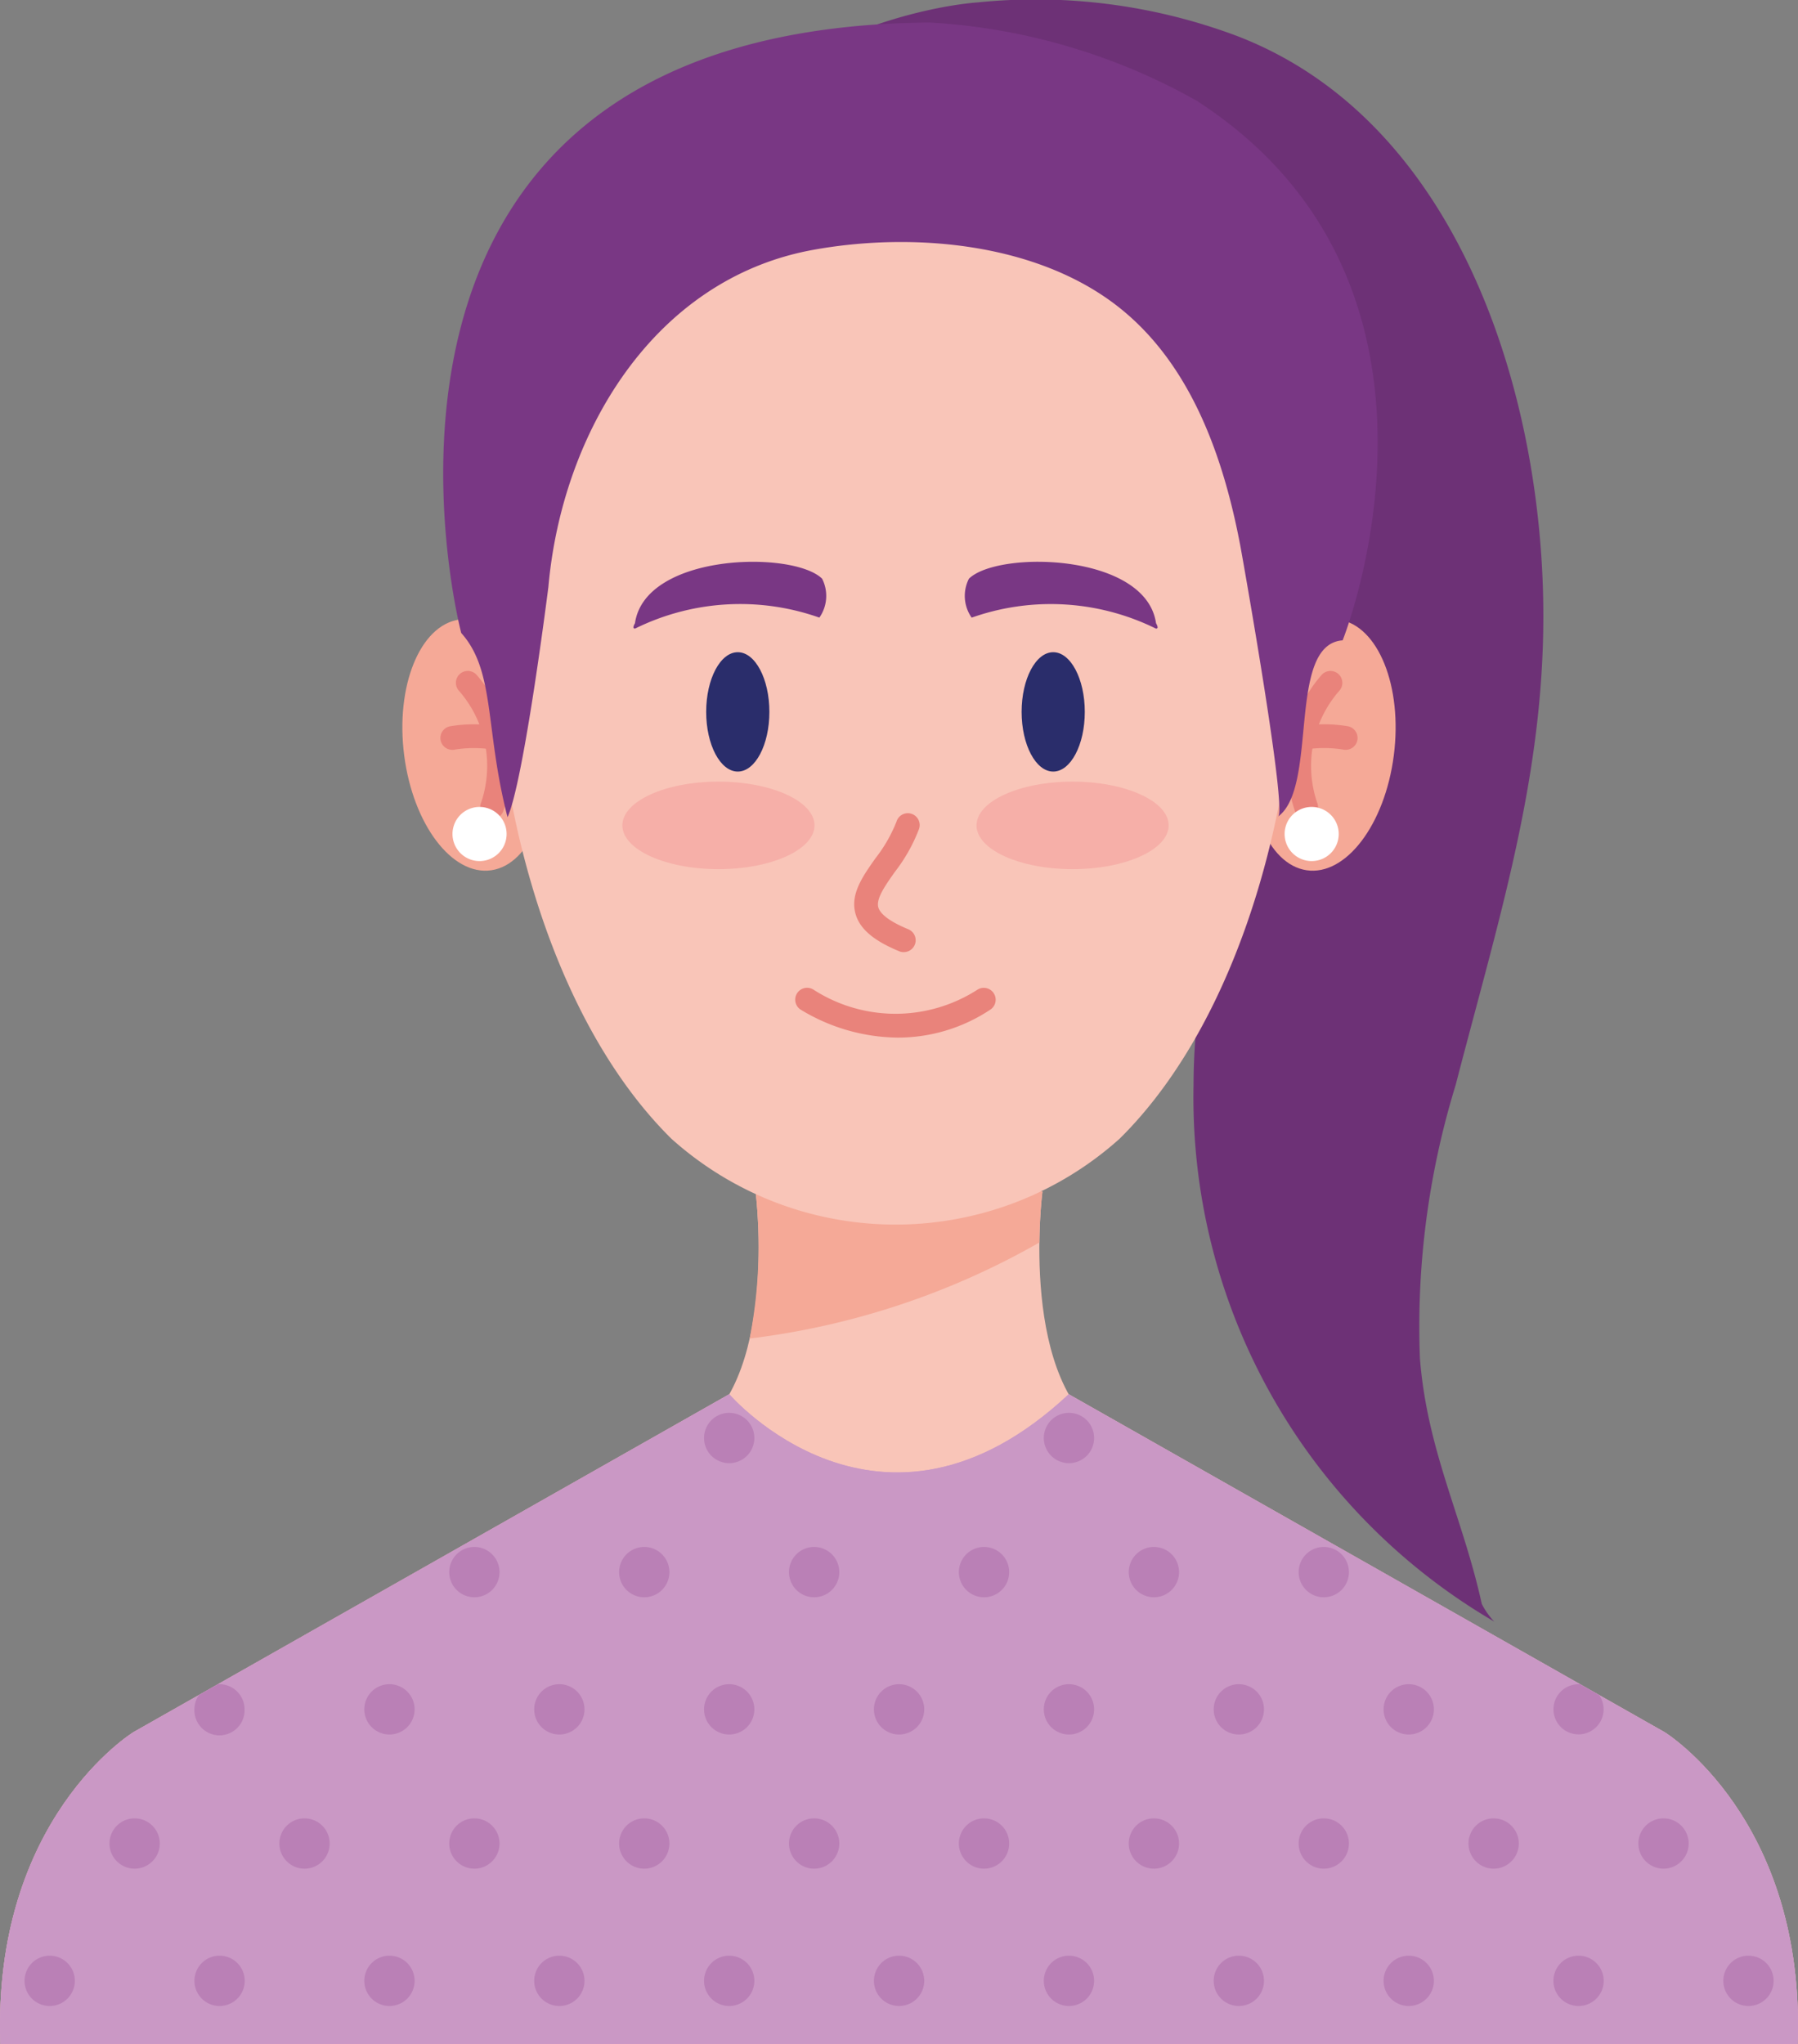 <svg xmlns="http://www.w3.org/2000/svg" xmlns:xlink="http://www.w3.org/1999/xlink" id="Objeto_inteligente_vectorial" data-name="Objeto inteligente vectorial" width="66" height="75" viewBox="0 0 66 75"><rect x="0" y="0" width="66" height="75" fill="#808080" stroke="none"/><defs><clipPath id="clip-path"><rect id="Rectangle_25" data-name="Rectangle 25" width="66" height="75" fill="none"></rect></clipPath></defs><g id="Group_50" data-name="Group 50"><g id="Group_49" data-name="Group 49" clip-path="url(#clip-path)"><path id="Path_99" data-name="Path 99" d="M35.888.088A21.058,21.058,0,0,1,45.354,1.3c6.922,2.624,10.129,10.165,11.021,17.047,1.033,7.969-1.016,14.028-2.942,21.467a30.126,30.126,0,0,0-1.311,10.033c.271,3.415,1.576,5.835,2.271,9.01a2.9,2.9,0,0,0,.454.644A22.263,22.263,0,0,1,43.812,39.812c.011-7.293,3.688-14.028,2.131-21.509-.79-3.8-2.724-8.372-6.77-9.485-3.129-.861-7.34.869-9.972-1.607C24.585,2.866,32.66.339,35.888.088Z" fill="#6d3176"></path><path id="Path_100" data-name="Path 100" d="M65.986,75c.305-8.264-4.886-11.442-4.886-11.442l-21.871-12.4H26.77L4.9,63.558S-.291,66.736.014,75Z" fill="#f9c5b8"></path><path id="Path_101" data-name="Path 101" d="M25.214,52.766H40.786c-3.45-1.868-2.52-9.049-2.52-9.049H27.734s.93,7.18-2.52,9.049" fill="#f9c5b8"></path><path id="Path_102" data-name="Path 102" d="M27.519,49.116a28.339,28.339,0,0,0,10.635-3.524,17.8,17.8,0,0,1,.112-1.874H27.734A17.841,17.841,0,0,1,27.519,49.116Z" fill="#f5a997"></path><path id="Path_103" data-name="Path 103" d="M51.163,27.72c-.328,2.54-1.761,4.426-3.2,4.213s-2.343-2.446-2.015-4.986,1.762-4.426,3.2-4.212S51.491,25.18,51.163,27.72Z" fill="#f5a997"></path><path id="Path_104" data-name="Path 104" d="M47.941,30.046a.435.435,0,0,1-.422-.331,5.064,5.064,0,0,1,.99-4.944.435.435,0,0,1,.659.57,4.183,4.183,0,0,0-.8,4.165.436.436,0,0,1-.318.528A.428.428,0,0,1,47.941,30.046Z" fill="#e9837b"></path><path id="Path_105" data-name="Path 105" d="M49.4,27.515a.444.444,0,0,1-.082-.008,4.4,4.4,0,0,0-1.424,0,.436.436,0,0,1-.162-.857,5.239,5.239,0,0,1,1.748,0,.436.436,0,0,1-.081.864Z" fill="#e9837b"></path><path id="Path_106" data-name="Path 106" d="M14.837,27.72c.328,2.54,1.761,4.426,3.2,4.213s2.343-2.446,2.015-4.986-1.762-4.426-3.2-4.212S14.509,25.18,14.837,27.72Z" fill="#f5a997"></path><path id="Path_107" data-name="Path 107" d="M18.059,30.046a.431.431,0,0,1-.1-.013.436.436,0,0,1-.318-.528,4.183,4.183,0,0,0-.8-4.165.435.435,0,1,1,.659-.57,5.064,5.064,0,0,1,.99,4.944A.435.435,0,0,1,18.059,30.046Z" fill="#e9837b"></path><path id="Path_108" data-name="Path 108" d="M16.6,27.515a.436.436,0,0,1-.081-.864,5.239,5.239,0,0,1,1.748,0,.436.436,0,0,1-.162.857,4.409,4.409,0,0,0-1.424,0,.447.447,0,0,1-.082.008" fill="#e9837b"></path><path id="Path_109" data-name="Path 109" d="M47.59,21.634C47.332,14.388,42.9,5.437,33.8,5.486H31.942c-9.1-.049-13.531,8.9-13.789,16.148-.259,7.283,1.968,15.682,6.492,20.15a12.314,12.314,0,0,0,16.453,0C45.623,37.316,47.85,28.917,47.59,21.634Z" fill="#f9c5b8"></path><path id="Path_110" data-name="Path 110" d="M19.176,20.61c.005,8.568-.555,8.817-.555,8.817" fill="#2a2e6d"></path><path id="Path_111" data-name="Path 111" d="M46.915,29.963c1.492-1.093.308-6.32,2.37-6.466,0,0,5.213-12.966-5.357-19.8A22.564,22.564,0,0,0,34.13.826c-23.041.189-17.2,22.4-17.2,22.4,1.259,1.406.861,3.5,1.7,6.76.6-1.307,1.5-8.45,1.5-8.45.5-5.651,3.865-11.3,9.709-12.366,3.645-.663,8.177-.273,11.181,2.065,2.707,2.108,3.9,5.566,4.515,8.824C45.724,21.1,47.244,29.723,46.915,29.963Z" fill="#793784"></path><path id="Path_112" data-name="Path 112" d="M42.435,22.87c-.371-2.58-5.807-2.677-6.868-1.635a1.388,1.388,0,0,0,.1,1.429,8.718,8.718,0,0,1,6.76.4c.141.017.009-.193.009-.193" fill="#793784"></path><path id="Path_113" data-name="Path 113" d="M23.308,22.87s-.132.21.009.193a8.718,8.718,0,0,1,6.76-.4,1.389,1.389,0,0,0,.1-1.429C29.115,20.194,23.68,20.29,23.308,22.87Z" fill="#793784"></path><path id="Path_114" data-name="Path 114" d="M26.372,28.681c1.947,0,3.526.719,3.526,1.606s-1.579,1.606-3.526,1.606-3.526-.719-3.526-1.606,1.579-1.606,3.526-1.606" fill="#f6afa8"></path><path id="Path_115" data-name="Path 115" d="M39.372,28.681c1.947,0,3.526.719,3.526,1.606s-1.579,1.606-3.526,1.606-3.526-.719-3.526-1.606,1.579-1.606,3.526-1.606" fill="#f6afa8"></path><path id="Path_116" data-name="Path 116" d="M28.242,26.122c0,1.21-.519,2.19-1.16,2.19s-1.16-.98-1.16-2.19.519-2.19,1.16-2.19,1.16.981,1.16,2.19" fill="#2a2d6b"></path><path id="Path_117" data-name="Path 117" d="M39.82,26.122c0,1.21-.519,2.19-1.159,2.19s-1.16-.98-1.16-2.19.519-2.19,1.16-2.19,1.159.981,1.159,2.19" fill="#2a2d6b"></path><path id="Path_118" data-name="Path 118" d="M33.172,34.938a.427.427,0,0,1-.165-.033c-.935-.386-1.445-.819-1.6-1.364-.208-.719.248-1.366.732-2.052a5.382,5.382,0,0,0,.768-1.338.435.435,0,1,1,.826.272,6.11,6.11,0,0,1-.884,1.569c-.359.509-.7.99-.607,1.306.052.18.285.465,1.1.8a.436.436,0,0,1-.166.839Z" fill="#e9837b"></path><path id="Path_119" data-name="Path 119" d="M32.967,38.074a6.968,6.968,0,0,1-3.595-1.038.436.436,0,0,1,.493-.719,5.561,5.561,0,0,0,6.023-.007.436.436,0,0,1,.473.732A6.131,6.131,0,0,1,32.967,38.074Z" fill="#e9837b"></path><path id="Path_120" data-name="Path 120" d="M48.145,29.61a.993.993,0,1,1-.99.993.991.991,0,0,1,.99-.993" fill="#fff"></path><path id="Path_121" data-name="Path 121" d="M17.6,29.61a.993.993,0,1,1-.99.993.991.991,0,0,1,.99-.993" fill="#fff"></path><path id="Path_122" data-name="Path 122" d="M39.229,51.162,61.1,63.558S66.292,66.736,65.986,75H.014C-.291,66.736,4.9,63.558,4.9,63.558l21.87-12.4s5.558,6.458,12.46,0" fill="#ca98c5"></path><path id="Path_123" data-name="Path 123" d="M65.987,75H.013C-.291,66.736,4.9,63.559,4.9,63.559L7.3,62.2l.7-.4L26.77,51.162s5.558,6.459,12.461,0L58,61.8l.7.4,2.4,1.36S66.291,66.736,65.987,75Z" fill="#ca98c5"></path><path id="Path_124" data-name="Path 124" d="M26.764,51.843a.923.923,0,1,1-.92.923.922.922,0,0,1,.92-.923" fill="#ba80b6"></path><path id="Path_125" data-name="Path 125" d="M39.236,51.843a.923.923,0,1,1-.92.923.922.922,0,0,1,.92-.923" fill="#ba80b6"></path><path id="Path_126" data-name="Path 126" d="M17.41,56.764a.923.923,0,1,1-.92.923.922.922,0,0,1,.92-.923" fill="#ba80b6"></path><path id="Path_127" data-name="Path 127" d="M23.646,56.764a.923.923,0,1,1-.92.923.922.922,0,0,1,.92-.923" fill="#ba80b6"></path><path id="Path_128" data-name="Path 128" d="M29.882,56.764a.923.923,0,1,1-.92.923.922.922,0,0,1,.92-.923" fill="#ba80b6"></path><path id="Path_129" data-name="Path 129" d="M36.118,56.764a.923.923,0,1,1-.92.923.922.922,0,0,1,.92-.923" fill="#ba80b6"></path><path id="Path_130" data-name="Path 130" d="M42.354,56.764a.923.923,0,1,1-.92.923.922.922,0,0,1,.92-.923" fill="#ba80b6"></path><path id="Path_131" data-name="Path 131" d="M48.59,56.764a.923.923,0,1,1-.92.923.922.922,0,0,1,.92-.923" fill="#ba80b6"></path><path id="Path_132" data-name="Path 132" d="M8.977,62.725a.921.921,0,1,1-1.841,0A.94.94,0,0,1,7.3,62.2l.7-.4a.37.37,0,0,1,.058,0A.924.924,0,0,1,8.977,62.725Z" fill="#ba80b6"></path><path id="Path_133" data-name="Path 133" d="M14.293,61.8a.923.923,0,1,1-.92.923.922.922,0,0,1,.92-.923" fill="#ba80b6"></path><path id="Path_134" data-name="Path 134" d="M20.529,61.8a.923.923,0,1,1-.92.923.922.922,0,0,1,.92-.923" fill="#ba80b6"></path><path id="Path_135" data-name="Path 135" d="M26.764,61.8a.923.923,0,1,1-.92.923.922.922,0,0,1,.92-.923" fill="#ba80b6"></path><path id="Path_136" data-name="Path 136" d="M33,61.8a.923.923,0,1,1-.92.923A.922.922,0,0,1,33,61.8" fill="#ba80b6"></path><path id="Path_137" data-name="Path 137" d="M39.236,61.8a.923.923,0,1,1-.92.923.922.922,0,0,1,.92-.923" fill="#ba80b6"></path><path id="Path_138" data-name="Path 138" d="M45.472,61.8a.923.923,0,1,1-.92.923.922.922,0,0,1,.92-.923" fill="#ba80b6"></path><path id="Path_139" data-name="Path 139" d="M51.708,61.8a.923.923,0,1,1-.92.923.922.922,0,0,1,.92-.923" fill="#ba80b6"></path><path id="Path_140" data-name="Path 140" d="M58.864,62.725a.92.92,0,1,1-.919-.924.385.385,0,0,1,.058,0l.7.4A.94.94,0,0,1,58.864,62.725Z" fill="#ba80b6"></path><path id="Path_141" data-name="Path 141" d="M4.939,66.723a.923.923,0,1,1-.92.923.922.922,0,0,1,.92-.923" fill="#ba80b6"></path><path id="Path_142" data-name="Path 142" d="M11.175,66.723a.923.923,0,1,1-.92.923.922.922,0,0,1,.92-.923" fill="#ba80b6"></path><path id="Path_143" data-name="Path 143" d="M17.41,66.723a.923.923,0,1,1-.92.923.922.922,0,0,1,.92-.923" fill="#ba80b6"></path><path id="Path_144" data-name="Path 144" d="M23.646,66.723a.923.923,0,1,1-.92.923.922.922,0,0,1,.92-.923" fill="#ba80b6"></path><path id="Path_145" data-name="Path 145" d="M29.882,66.723a.923.923,0,1,1-.92.923.922.922,0,0,1,.92-.923" fill="#ba80b6"></path><path id="Path_146" data-name="Path 146" d="M36.118,66.723a.923.923,0,1,1-.92.923.922.922,0,0,1,.92-.923" fill="#ba80b6"></path><path id="Path_147" data-name="Path 147" d="M42.354,66.723a.923.923,0,1,1-.92.923.922.922,0,0,1,.92-.923" fill="#ba80b6"></path><path id="Path_148" data-name="Path 148" d="M48.59,66.723a.923.923,0,1,1-.92.923.922.922,0,0,1,.92-.923" fill="#ba80b6"></path><path id="Path_149" data-name="Path 149" d="M54.825,66.723a.923.923,0,1,1-.92.923.922.922,0,0,1,.92-.923" fill="#ba80b6"></path><path id="Path_150" data-name="Path 150" d="M61.061,66.723a.923.923,0,1,1-.92.923.922.922,0,0,1,.92-.923" fill="#ba80b6"></path><path id="Path_151" data-name="Path 151" d="M1.821,71.762a.923.923,0,1,1-.92.923.922.922,0,0,1,.92-.923" fill="#ba80b6"></path><path id="Path_152" data-name="Path 152" d="M8.057,71.762a.923.923,0,1,1-.92.923.922.922,0,0,1,.92-.923" fill="#ba80b6"></path><path id="Path_153" data-name="Path 153" d="M14.293,71.762a.923.923,0,1,1-.92.923.922.922,0,0,1,.92-.923" fill="#ba80b6"></path><path id="Path_154" data-name="Path 154" d="M20.529,71.762a.923.923,0,1,1-.92.923.922.922,0,0,1,.92-.923" fill="#ba80b6"></path><path id="Path_155" data-name="Path 155" d="M26.764,71.762a.923.923,0,1,1-.92.923.922.922,0,0,1,.92-.923" fill="#ba80b6"></path><path id="Path_156" data-name="Path 156" d="M33,71.762a.923.923,0,1,1-.92.923.922.922,0,0,1,.92-.923" fill="#ba80b6"></path><path id="Path_157" data-name="Path 157" d="M39.236,71.762a.923.923,0,1,1-.92.923.922.922,0,0,1,.92-.923" fill="#ba80b6"></path><path id="Path_158" data-name="Path 158" d="M45.472,71.762a.923.923,0,1,1-.92.923.922.922,0,0,1,.92-.923" fill="#ba80b6"></path><path id="Path_159" data-name="Path 159" d="M51.708,71.762a.923.923,0,1,1-.92.923.922.922,0,0,1,.92-.923" fill="#ba80b6"></path><path id="Path_160" data-name="Path 160" d="M57.943,71.762a.923.923,0,1,1-.921.923.922.922,0,0,1,.921-.923" fill="#ba80b6"></path><path id="Path_161" data-name="Path 161" d="M64.179,71.762a.923.923,0,1,1-.92.923.922.922,0,0,1,.92-.923" fill="#ba80b6"></path></g></g></svg>